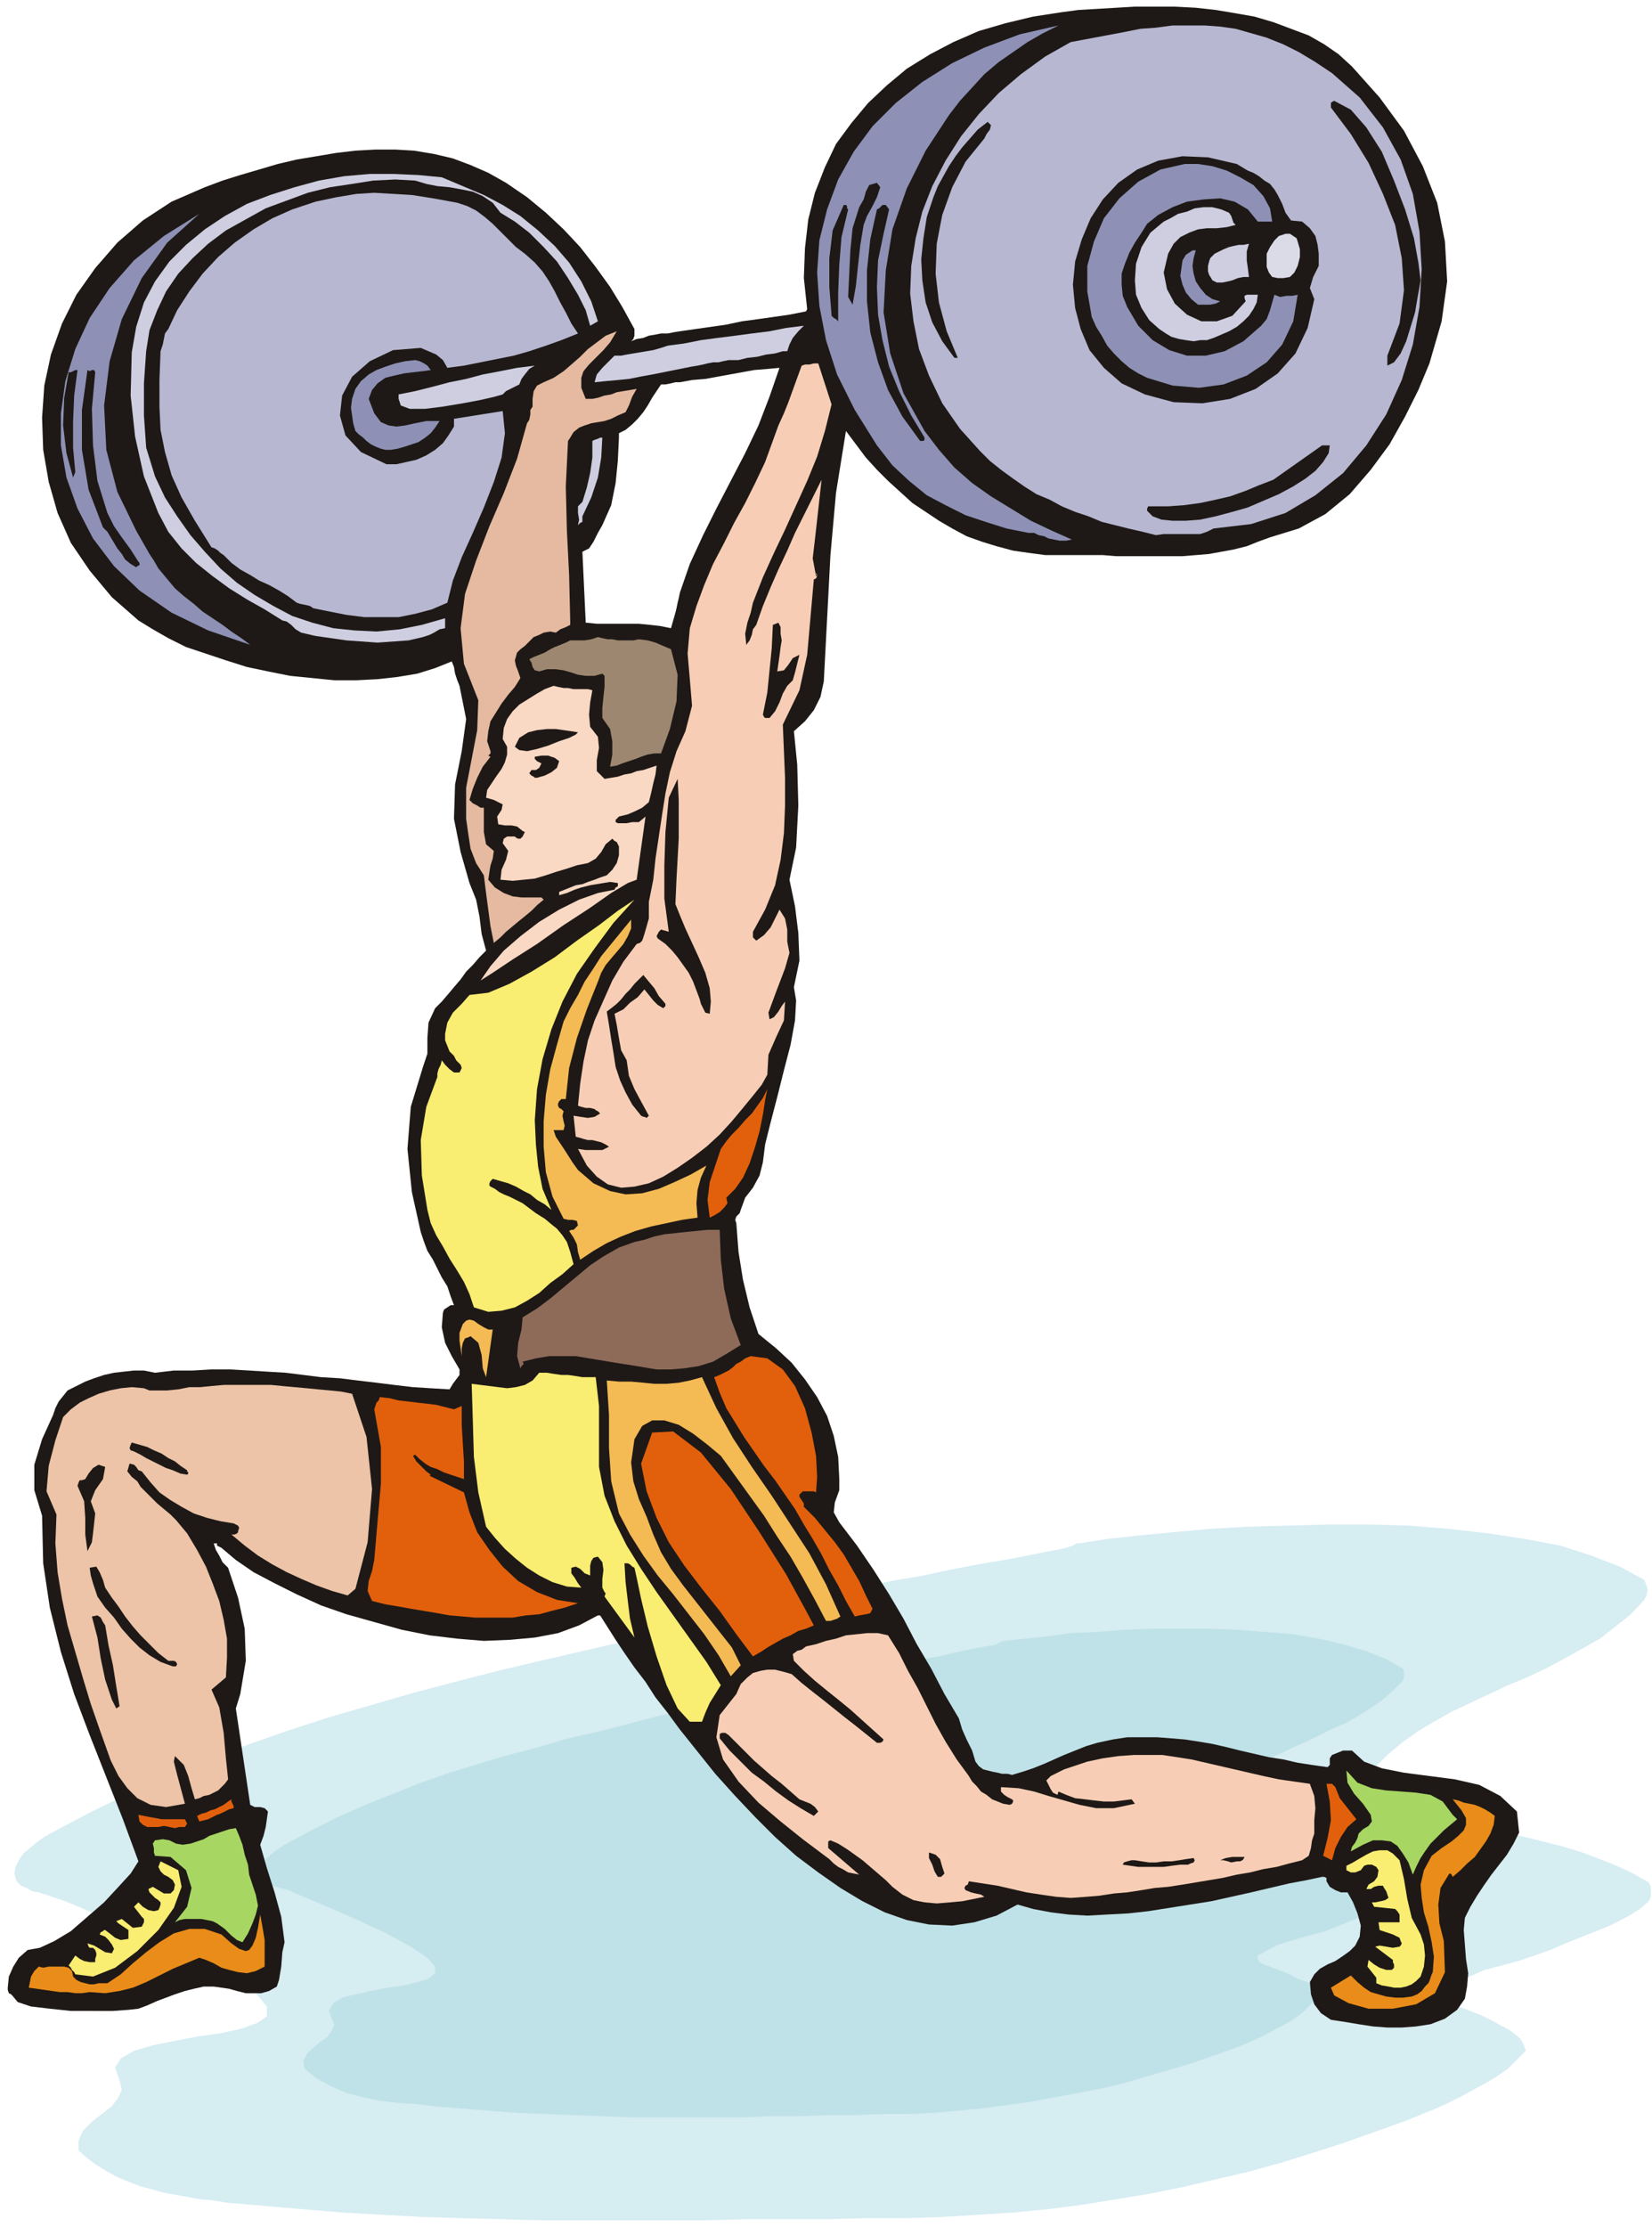 <svg xmlns="http://www.w3.org/2000/svg" fill-rule="evenodd" height="2.01in" preserveAspectRatio="none" stroke-linecap="round" viewBox="0 0 1492 2010" width="1.492in"><style>.pen1{stroke:none}.brush4{fill:#1e1916}.brush5{fill:#b7b7d1}.brush6{fill:#8e91b5}.brush7{fill:#cecee0}.brush10{fill:#f7ceb5}.brush13{fill:#f9ed72}.brush14{fill:#f4ba54}.brush15{fill:#e2600c}.brush18{fill:#a8d663}.brush19{fill:#ea8c19}</style><path class="pen1" style="fill:#d6edf2" d="m649 1458-1 1-1 1-2 1-2 2-39 9-38 9-39 9-39 9-38 9-39 10-38 10-38 11-38 11-37 12-37 13-36 14-36 14-35 16-35 17-34 18-7 4-7 5-6 5-6 5-4 6-3 6-1 6 2 7 4 4 5 2 5 3 6 1 6 2 6 2 6 2 6 2 67 28 50 22 34 19 21 14 10 12v9l-9 6-14 5-18 4-21 3-21 4-20 4-17 5-12 7-5 8 4 12 2 8-3 7-6 8-9 7-9 7-8 8-4 9v9l8 7 8 6 10 6 9 5 10 4 10 4 11 3 11 3 11 2 11 2 11 2 12 1 11 2 12 1 12 1 11 1 35 3 36 3 36 2 36 2 36 1 36 1 36 1h147l36-1h73l36-1h36l32-1 32-2 32-2 32-3 31-4 31-5 30-5 30-6 30-7 30-7 29-8 29-9 28-9 28-10 28-10 27-11 11-5 12-6 11-6 11-6 10-6 10-7 8-8 8-8-2-6-3-5-5-4-5-4-6-3-7-4-6-3-6-3-36-14-1-1-1-2-1-2 2-3 12-7 14-6 14-6 15-4 15-4 15-5 14-5 14-6 10-4 10-4 10-4 10-4 10-5 9-5 8-5 8-7 2-4v-9l-2-4-14-8-15-7-15-6-16-6-16-5-16-4-16-4-17-4-16-4-16-4-16-5-16-4-15-5-15-6-14-6-14-7-2-4-2-4v-5l3-5 12-12 13-11 14-10 15-9 16-9 17-8 17-8 17-8 17-7 17-8 17-9 16-9 16-9 14-11 14-11 12-13 2-4 1-5-1-4-2-5-22-12-26-10-28-9-32-6-33-5-35-4-36-3-37-1h-37l-37 1-36 1-34 2-33 3-31 3-28 3-25 4h-3l-3 2-3 1-3 1-4 1-11 2-15 3-20 4-24 4-27 5-28 6-29 5-29 6-28 6-26 5-24 4-20 4-15 3-10 2-4 1z"/><path class="pen1" style="fill:#bfe2e8" d="m680 1526-1 1-1 1-1 1-1 1-27 7-28 6-27 6-27 7-27 7-27 6-27 8-27 7-27 8-26 8-26 9-25 10-25 10-25 11-24 12-24 13-9 6-8 7-6 8 1 9 3 3 3 2 3 1 5 2 4 1 4 1 4 1 4 2 47 20 35 16 24 13 15 10 7 8v6l-6 5-10 3-12 3-15 2-15 3-14 3-12 3-8 5-4 7 3 8 2 5-3 6-4 5-6 4-7 6-5 5-3 6 1 7 11 9 13 7 14 6 15 4 15 3 16 2 16 1 16 2 25 2 25 2 26 2 25 1 26 1 25 1 26 1h102l26-1h25l26-1h25l25-1h23l22-1 22-2 22-2 22-3 22-3 21-4 22-4 21-4 21-5 20-6 21-6 20-6 20-7 20-7 19-8 8-4 7-4 8-4 7-4 7-5 6-5 6-6 6-6-3-7-7-6-9-3-7-4-26-10-2-2-1-2v-3l9-5 10-5 10-3 10-3 11-3 11-3 10-4 10-4 7-3 7-2 7-3 7-3 7-3 6-4 6-4 5-5 2-3v-6l-2-2-10-6-10-5-11-4-11-4-11-3-11-4-12-3-12-2-11-3-12-3-11-3-11-3-11-3-10-4-10-4-9-5-2-3-1-4v-4l2-3 8-8 9-8 10-7 11-7 11-6 12-5 12-6 12-5 12-6 12-6 12-5 12-7 11-7 10-7 9-8 9-9 1-3v-5l-1-3-16-9-18-7-20-6-22-5-23-4-25-2-25-2-26-1h-52l-25 1-25 2-23 1-22 3-19 2-18 2h-2l-2 1-2 1-2 1-3 1-7 1-11 2-14 3-17 4-18 3-20 4-20 4-20 4-20 4-18 3-17 3-14 3-11 2-7 1h-3z"/><path class="pen1 brush4" d="m1221 60 25 28 22 30 17 32 13 33 7 35 2 36-5 36-11 38-10 24-12 24-14 25-17 23-19 22-22 18-24 13-26 8-11 4-10 4-12 3-11 2-11 2-12 1-12 1h-60l-12-1h-52l-15-2-14-2-15-4-13-4-14-5-13-7-12-7-12-8-12-8-11-10-11-10-10-10-10-11-9-12-9-12-9 56-5 56-3 57-3 57-3 14-6 12-8 10-10 9 3 30 1 37-2 38-6 29 5 24 3 24 1 25-5 24 2 12-1 18-4 22-6 23-6 24-6 23-5 20-2 16-3 12-6 11-7 9-4 11-1 3-3 3-1 3 1 3 2 26 4 25 6 25 8 24 16 13 14 13 12 15 11 16 9 17 6 18 4 19 1 20v10l-4 11-1 9 5 9 16 21 15 22 14 22 13 22 12 23 13 22 12 23 13 22 3 10 4 9 5 10 3 10 3 4 4 3 4 1 4 1 5 1 4 1h5l4 1 10-3 9-3 10-4 9-4 9-4 10-4 10-4 10-3 14-3 13-2h27l13 1 12 1 13 2 12 2 13 3 12 3 13 3 13 3 13 2 13 3 13 2 14 2 2-2v-6l2-3 5-2 5-2h8l11 10 16 6 20 4 23 3 23 3 22 5 19 10 15 14 2 19-5 10-6 10-7 9-7 9-7 10-6 9-6 10-5 10-1 11 1 13 1 13 2 13-1 12-2 11-7 10-11 8-13 5-13 2-13 1h-13l-13-1-13-2-12-2-13-2-9-6-6-8-3-9-1-11 4-7 5-5 7-4 7-3 6-4 7-5 5-5 4-8 1-10-3-11-4-10-5-9h-6l-5-2-5-3-3-5v-3l-2-1h-2l-14 3-16 3-17 4-17 4-18 4-18 4-19 3-19 3-19 3-18 2-19 1-18 1-17-1-16-2-16-3-14-4-19 10-20 6-20 3-21-1-20-4-20-7-20-10-20-12-20-14-20-15-19-17-18-18-18-19-18-20-16-20-16-20V535l9-26 12-26 12-24 13-25 13-25 12-25 10-26 9-26-11 1-12 1-11 2-11 2-11 2-11 2-12 1-11 2v-46l14-2 14-2 14-2 14-3 15-2 14-2 14-2 15-3 1-2-3-28 1-27 3-26 6-24 9-23 10-21 14-19 15-18 17-16 18-15 21-13 21-11 23-10 24-7 25-6 26-4 15-2 17-1 17-1 17-1h36l19 1 18 2 18 3 17 3 17 5 16 6 16 6 14 8 13 9 12 11zM614 1561l-11-15-11-14-9-14-10-13-9-13-8-12-7-11-7-11h-2l-17 9-19 7-21 4-22 2-24 1-24-2-25-3-25-5-25-7-25-7-23-8-22-10-20-10-19-10-16-11-13-11-2-1-2-1v-2h-3l2 6 3 5 3 6 5 5 9 27 6 28 1 29-5 30-4 13 13 87 4 2h5l4 1 3 3-1 7-1 7-2 8-3 8 6 21 7 22 6 22 3 23-2 9-1 13-2 12-2 6-7 4-7 2h-14l-8-2-7-2-7-1-7-1h-9l-9 2-8 2-9 3-8 3-8 3-9 4-8 3-9 1-14 1H64l-19-2-17-2-12-4-5-6-1-1-2-1-1-3v-2l1-10 4-9 5-8 8-7 11-2 13-6 15-9 15-13 15-13 13-14 11-12 7-11-14-38-15-38-15-38-14-37-12-38-10-40-6-40-1-43-7-23v-23l7-23 10-22 2-6 3-6 4-5 4-5 8-4 8-4 8-3 9-3 9-2 9-1 9-1h9l10 2 17-2h17l17-1h17l17 1 16 1 17 1 16 2 16 2 17 1 16 2 17 2 16 2 17 2 16 1 17 1 3-5 3-4 3-4v-5l-7-12-6-12-3-14 1-13 1-3 3-2 3-2h3l-3-8-3-9-5-8-4-8-4-8-5-8-3-8-3-9-8-36-4-39 3-38 11-36 4-12v-14l1-14 6-13 6-6 6-7 5-6 6-7 5-7 6-6 6-7 6-6-4-15-2-16-3-15-6-15-4-14-4-14-3-15-3-15 1-31 6-30 4-29-6-30-2-5-2-6-1-6-2-5-15 6-16 5-18 3-18 2-19 1h-20l-20-2-20-2-20-4-19-4-19-6-18-6-18-6-16-8-14-8-13-8-24-21-20-24-17-25-12-27-8-28-5-29-1-29 2-29 6-28 10-28 13-26 17-24 20-23 23-20 26-17 30-13 16-6 16-5 17-5 17-5 17-4 18-3 18-3 17-2 18-1h18l17 1 18 3 17 4 16 6 16 7 16 9 19 13 17 14 16 15 15 16 14 18 13 18 11 18 11 20v6l-1 3-2 2 5-2 6-1 5-2 6-1 5-1h6l5-1 6-1v46h-4l-4 1-5 1h-4l-4 6-4 6-4 7-4 6-5 6-5 5-6 5-6 3v4l-1 21-2 20-4 20-8 18-4 7-4 8-4 6-6 3 3 64 10 1h38l10 1 9 1 10 2 4-14 1-4 1-5 1-4 1-5v1026z"/><path class="pen1 brush5" d="m1203 66 25 22 21 27 16 29 11 31 6 34 2 34-2 34-6 34-10 32-14 31-18 28-21 25-25 20-27 16-31 10-34 4-6 3-6 2h-33l-7 1-12-3-13-3-12-3-12-3-12-5-12-4-12-5-11-6-12-5-11-7-10-7-11-8-10-8-9-9-9-10-9-10-16-23-12-25-9-24-5-25-3-25 1-25 4-25 6-24 9-23 12-23 14-22 16-20 18-19 20-17 22-16 23-13 16-3 16-3 16-3 15-3 14-1 15-2h29l14 1 14 2 14 4 14 4 15 6 14 7 15 9 15 10z"/><path class="pen1 brush6" d="m857 104-21 32-17 34-13 37-6 37-2 38 6 37 12 36 19 34 13 17 14 16 16 14 17 12 18 11 18 11 19 9 18 8-5 1h-6l-5-1-5-1-4-2-5-1-4-2h-5l-20-4-19-6-18-6-18-9-17-9-16-13-15-14-14-18-20-32-16-32-10-31-6-31-2-30 2-29 7-28 10-27 14-25 17-23 21-21 24-19 27-17 29-14 32-12 35-8-14 7-14 8-13 9-13 9-13 11-11 12-11 12-10 13z"/><path class="pen1 brush4" d="m1283 253-1 6-2 11-2 12-4 13-4 13-5 11-6 8-6 3v-9l11-29 4-30-2-29-6-30-11-28-13-28-16-26-18-24v-4l1-1 2-1 15 8 14 16 14 22 11 26 10 26 8 26 4 22 2 16zM889 125l-17 21-12 23-9 25-5 26-1 27 3 26 7 26 10 24h-3l-11-15-9-17-6-18-3-20-1-19 2-19 3-19 6-18 4-10 5-9 5-9 6-9 6-8 7-8 7-8 9-7 3 3-1 4-3 4-2 4zm265 51 4 8 3 8 5 7 10 1 7 6 5 7 2 8 1 8v11l-5 10-3 10 4 10-6 26-11 23-16 18-20 14-23 9-25 4-26-1-26-7-21-10-16-14-13-16-8-19-5-19-2-21 2-21 6-20 8-19 11-17 14-15 17-12 19-8 22-4 23 1 26 6 5 3 5 3 5 2 5 3 5 4 5 3 4 5 3 5z"/><path class="pen1 brush6" d="M1149 200h-13l-9-11-12-7-13-3-15 1-15 2-13 5-13 7-10 8-5 8-6 9-5 9-4 10-3 9v10l1 10 4 10 10 17 13 13 15 9 16 5h17l17-4 17-9 16-14 5-6 3-8 2-7 2-7 5 2 6-1h5l5-1-4 24-10 21-14 16-18 12-21 8-22 3-24-2-23-7-8-4-8-5-7-6-7-7-6-7-5-9-5-8-4-9-4-23v-23l6-22 9-21 14-18 17-15 20-11 22-5h12l13 2 13 4 12 6 12 7 9 10 6 11 2 12z"/><path class="pen1 brush7" d="m437 176 17 9 16 10 16 13 15 14 13 15 11 17 9 18 6 18-7 4-4-14-7-14-9-15-10-15-12-13-13-13-13-10-13-8-7-9-9-6-9-4-10-2-11-2-11-1-10-2-10-3-18-1-20 1-19 3-20 3-20 5-19 7-19 7-18 10-18 10-16 12-14 13-13 14-11 16-8 17-7 18-3 19-2 29v29l2 29 8 26 9 19 11 17 12 17 13 15 14 15 15 13 16 11 17 10 17 9 18 6 19 5 19 2 20 1 21-2 20-4 21-6v9l-5 1-5 3-4 2-6 2-13 3-14 1-14 1-14-1-14-1-14-2-14-2-13-3-5-3-4-4-4-3-4-1-16-10-16-9-16-10-15-11-15-12-13-13-12-15-9-17-13-33-8-36-4-37 1-39 4-23 7-22 10-19 13-18 15-15 17-14 18-12 20-11 21-8 22-7 22-6 23-4 23-2h22l22 1 21 2 38 16z"/><path class="pen1 brush4" d="m795 169-3 9-4 8-5 9-3 8-3 18-2 18-2 19-3 17-4-7 1-21 1-21 2-20 6-19 4-7 2-7 3-6 7-2 3 4z"/><path class="pen1 brush5" d="m474 229 9 8 7 8 6 9 5 9 5 10 5 9 5 10 6 9-15 6-14 5-15 5-14 4-15 3-15 3-15 3-15 2-4-7-6-5-7-3-7-3-25 2-21 10-16 14-9 17-2 18 5 18 14 15 23 11h9l9-2 9-2 9-4 8-5 7-6 5-7 5-8v-7l44-7 2 20-3 22-7 22-9 23-10 23-10 22-8 21-5 20-14 6-15 4-15 3h-31l-16-2-15-3-15-3-3-2-4-1-5-1-3-1-8-6-8-5-9-5-9-4-8-5-9-5-8-6-7-7-3-2-2-2-3-2-3-1-15-24-12-21-9-20-6-21-4-20-1-21v-24l1-26 2-6 1-5 1-5 3-4 8-17 11-17 12-16 14-15 15-13 17-12 17-10 18-8 21-7 19-4 18-3 16-1 17 1 17 1 19 3 22 4 9 3 8 4 8 6 7 6 7 7 7 7 7 7 8 6z"/><path class="pen1 brush4" d="m798 211-5 24-1 24 1 25 4 23 6 24 9 22 11 22 12 20v2l-1 1h-3l-16-22-13-24-9-25-7-27-3-28v-28l3-28 6-27 2-1 2-2 1-1h3l3 4-5 22zm-32-22-6 25-2 25-1 25v26l-2-2-2-1-2-2v-1l-2-25v-26l3-25 10-23h2l1 1v2l1 1z"/><path class="pen1 brush7" d="m1110 192 2 3 1 3 1 3 2 2-8 2-9 1h-9l-8 1-8 3-8 4-6 6-5 9-4 17 3 15 7 13 11 10 13 6h14l14-5 12-13-1-3v-2l2-1h10l-1 7-3 6-4 6-5 5-6 5-7 4-7 3-7 3-6 2h-6l-6 1-7-1-6-1-7-2-5-3-6-4-9-8-7-11-5-12-1-13 1-15 5-15 8-13 12-10 6-3 7-4 8-2 7-3 8-1h8l8 2 7 3z"/><path class="pen1 brush6" d="m123 479 4 7 4 7 4 7 4 6 4 7 5 6 5 6 5 6 8 7 9 7 8 7 9 6 9 6 8 6 9 6 8 6-38-13-33-16-29-20-23-22-19-25-14-27-10-28-5-29v-29l4-29 9-29 13-28 18-27 22-25 27-22 32-20-29 26-23 32-18 37-11 38-5 40 2 40 10 38 17 35z"/><path class="pen1" style="fill:#dbdbe8" d="m1172 218 2 7v7l-2 8-3 6-4 4-6 1h-5l-5-1-3-4-2-5v-12l3-6 4-6 4-4 6-2h4l3 2 3 2 1 3z"/><path class="pen1 brush7" d="m1128 220-2 7v8l1 7 1 8h-5l-5 1-5 2-4 1-5 1h-5l-4-2-3-5-1-3v-5l1-4 1-3 4-4 4-2 4-2 5-2 4-1 5-1h4l5-1z"/><path class="pen1 brush6" d="m1102 272-4 2-5 1h-11l-6-5-5-6-3-7-2-8 1-7 1-7 3-5 6-4h3l-2 7-1 7 1 7 2 7 4 6 5 6 6 4 7 2z"/><path class="pen1 brush7" d="M711 317h-4l-7 2-8 1-8 2-9 1-8 2h-9l-5 1-4 1h-5l-5 1-4 1-5 1-6 1-5 1-10 2-10 2-10 2-11 2-10 2-10 1-11 1-10 1 2-7 5-6 6-6 5-5h6l5-1 6-1 6-1 6-1 6-1 7-2 6-2 15-2 15-3 15-2 16-2 15-2 16-2 15-3 16-2-5 5-5 6-3 6-2 6z"/><path class="pen1" style="fill:#e5baa0" d="m557 299-6 10-6 7-7 7-6 6-5 6-2 6v9l4 10h6l5-1 6-2 6-1 5-2 6-1 6-1 6-1-4 7-3 8-3 6-7 3-6 3-6 2-6 1-6 1-6 2-5 2-5 4-3 5-2 3-2 41 1 40 2 40 1 41v4l-4 2-5 2-4 3-5-1-6 1-4 2-5 2-4 4-4 4-4 3-3 3-2 7 1 5 2 5 2 6-5 8-6 7-6 8-5 8-5 8-2 9-1 9 3 9v2l-1 1-1 1 2 1-7 9-5 10-4 10-3 10 3 3 4 2 3 2h3v22l2 11 7 6-1 7-2 6-1 6-1 7 6 7 8 5 8 3 8 1h18l2 2-6 5-5 5-6 5-5 4-6 5-6 5-5 5-6 5-3-15-2-15-2-15-2-16-7-11-5-13-2-13-2-14v-28l5-26 5-26 1-27-13-33-3-32 4-31 10-30 12-31 13-30 12-31 9-32 2-3 1-5v-4l2-3v-7l1-7 3-5 6-3 9-4 9-6 7-6 8-7 7-7 8-6 8-6 10-4z"/><path class="pen1 brush6" d="m389 334-7 1-9 1-8 1-9 2-8 2-7 5-5 6-3 8 5 13 6 8 7 3 7 1 8-1 9-2 10-2h12l-4 6-4 5-5 4-6 4-6 2-6 2-7 2-6 1h-5l-4-1-5-2-4-2-4-3-3-3-4-3-3-3-2-7-1-7-1-7 1-8 3-9 5-7 7-6 7-4 8-3 9-3 9-2 9-1 4 1 4 2 3 2 3 4z"/><path class="pen1 brush10" d="m680 544-2 9-3 9-2 10 1 10 3-4 2-5 1-5 3-4 6-17 7-17 7-16 8-17 7-16 8-16 8-16 8-16-2 18-3 27-3 26 3 16h1v-1l-1-2v-1 2l1 2-1 2-2 1-3 34-3 34-7 32-15 31 1 24 1 24v25l-1 25-3 24-5 23-9 22-11 20v5l1 1 2 2 7-5 6-7 4-8 4-8 5 8 2 10v11l2 10-4 14-8 21-7 19 1 6 4-2 4-5 3-5 3-4-1 17-7 15-7 16-1 18-5 9-8 10-9 11-10 12-11 12-12 11-13 10-13 9-13 8-13 6-13 3-12 1-12-3-10-7-9-10-8-15 7 1h15l6-3-3-2-4-2-4-1-4-1h-4l-4-1-3-1-4-1-2-19 6 1 7 1 6-1 5-3-1-1-1-1-2-1-1-1-4-1h-4l-4-1-3-1 2-20 3-20 4-19 6-18 8-18 8-18 10-17 12-16 3-1 2-2 1-3 1-3 2-7 2-7v-15l4-20 2-19 3-20 3-20 3-19 4-19 6-19 8-18 6-23-2-24-2-23 2-23 6-20 7-19 8-19 10-19 9-18 10-18 9-18 9-19 4-11 4-11 4-11 5-11 4-10 4-11 4-11 4-11 3-1h4l4-1h4l12 37-6 24-7 23-9 22-10 22-10 22-10 21-10 22-9 23z"/><path class="pen1 brush7" d="m469 347-4 2-4 2-4 2-3 3-7 2-13 3-16 3-18 3-16 2h-14l-8-3-2-6v-4l15-3 16-4 15-4 15-3 15-4 16-3 15-3 16-2-5 3-4 5-3 4-2 5z"/><path class="pen1 brush4" d="m70 334-3 23-1 23v24l2 22-2 5-6-22-3-25 1-25 4-23h2l2-1 2-1h2zm16 2-3 33 1 33 4 32 9 29 6 12 7 10 8 11 7 11 1 1v2l-2 1-1 1-5-3-5-4-3-5-4-5-3-5-3-5-3-5-4-4-13-34-6-36v-36l5-36 2 1 2-1h2l1 2z"/><path class="pen1 brush7" d="m544 395-1 18-3 18-6 18-8 17v5l-2 1-2 2 1-5-1-6v-6l4-4 4-13 3-13 2-14v-15l2-1 3-1 2-1h2z"/><path class="pen1 brush4" d="M1036 461v-2l1-2h18l14-1 15-2 14-3 13-3 14-5 12-5 13-5 44-31h7l-1 7-5 8-7 8-9 7-11 7-13 7-14 6-14 6-14 4-15 4-14 3-13 1h-12l-10-1-8-3-5-5zM706 578l-1 6-1 8-1 7-1 7 6-1 4-5 4-6 6-3-2 8-2 8-2 7-5 5-4 7-3 8-4 8-5 6h-4l-1-1-1-2 4-20 2-20 2-20 1-21 5-2 2 4v6l1 6z"/><path class="pen1" style="fill:#9e8770" d="m577 577 8 1 7 2 7 3 7 3 6 23-1 24-6 25-8 22h-6l-6 1-6 2-5 2-6 2-6 2-5 2-6 1 2-11v-12l-2-11-7-10v-9l1-10 1-9v-10l-2-2-7 2h-8l-7-1-6-2-7-2-7-1h-8l-7 2-4-1-2-3-1-4-2-3 4-2 5-2 5-2 5-3 4-2 5-2 5-2 4-2h13l6-1 6-2 4 1 5 1h4l5 1h14l5-1z"/><path class="pen1" style="fill:#f9d8c4" d="m535 623-2 11-1 11 1 11 7 9 1 10-2 11v10l7 7 6-1 6-1 6-2 6-1 5-2 6-1 6-2 6-2-1 8-2 8-2 9-2 8-6 5-6 3-7 3-8 2-3 3v2l2 1h8l5-1h6l6-5-8 57-8 3-15 9-20 14-23 15-24 17-22 14-18 12-11 7 9-13 12-14 15-13 17-13 18-11 18-9 17-6 15-3 1-2 2-1v-3l-7-1-6 1-6 1-6 1-8 2-6 2-7 3-7 2v-3l5-2 5-2 5-2 6-1 5-2 6-2 5-2 6-2 5-5 4-6 2-7v-8l-1-2-1-2-2-1-2-2-6 5-4 7-5 6-7 4-10 2-9 3-10 3-9 3-10 3-10 1-10 1-11-1 1-9 4-9 2-8-5-7 1-4 3-2h7l1 1 2 1h2l2-2 1-2 1-2-2-1-5-4-5-1h-6l-6-1-1-7 4-6 1-5-8-4-7-2 1-7 4-6 4-6 5-7 3-6 2-7v-7l-4-7 1-10 3-8 5-7 6-6 8-5 8-5 7-4 8-3 4 1 5 1h4l5 1h13l4 1z"/><path class="pen1 brush4" d="m465 674 4-8 8-5 8-2 9-1h8l7 1 7 1 6 1-2 2-6 3-9 3-10 4-10 3-9 2-7-1-4-3zm40 13-2 6-5 4-6 3-7 2h-2l-1-1-2-1-2-2 2-3h4l3-2 2-4-2-1-2-1-2-2v-2l6-1h6l6 2 4 3zm136 228-4-1-2-4-2-4-1-4-3-8-3-8-4-8-5-7-5-7-5-6-6-6-7-5-1-2 1-2 1-2 2-2 7 2-4-30v-30l1-30 3-31 8-17 1 19v35l-2 36-1 23 4 10 5 12 6 13 6 13 6 14 4 14 1 12-1 11z"/><path class="pen1 brush13" d="m483 1011 1 22 2 20 4 20 8 19-6-5-7-4-6-5-6-3-7-4-7-3-7-2-7-2-2 2-1 2v2l1 1 4 2 4 3 4 2 5 2 4 2 4 2 4 2 4 3 8 6 8 5 6 5 5 4 5 6 4 6 3 9 3 11-10 9-11 8-10 9-11 7-11 6-12 3-12 1-13-4-4-12-5-11-6-10-7-11-6-11-6-10-5-11-3-12-5-31-1-32 5-30 10-27v-3l1-4 2-4 1-4 3 4 4 4 4 3h5l2-4-1-3-4-4-2-4-4-4-2-5-2-5v-6l2-10 5-9 8-8 7-8 17-2 19-8 20-11 21-13 20-15 20-14 17-13 15-10-19 21-17 23-16 23-13 25-10 25-8 27-5 27-2 28z"/><path class="pen1 brush14" d="m540 886-10 25-9 26-7 27-3 28h-4l-2 2-1 2v2l1 2 2 1 2 2-1 4 1 5 1 4-1 4h-9l2 6 8 12 7 11 5 7 14 12 15 7 14 3 15-1 15-4 14-6 15-7 14-8-5 11-3 11-1 12 1 13-14 2-14 3-14 3-14 4-13 5-13 6-12 7-12 8-2-7-1-7-3-6-4-6 2-1h2l2-2 2-2-1-4-4-1h-4l-4-1-10-20-6-22-2-23v-23l2-24 4-23 6-22 6-21 6-12 7-12 6-12 8-12 7-11 9-11 9-11 9-11v8l-3 7-4 7-5 6-6 7-5 6-4 7-3 8z"/><path class="pen1 brush4" d="M601 906v2l-1 1-1 1-5-3-4-4-4-5-4-5-6 7-7 5-6 6-8 4 2 10 2 12 2 11 5 9 2 14 5 12 7 13 6 11-2 2-2-1h-1l-2-1-8-10-6-11-5-11-4-12-2-13-2-12-2-13-2-12 4-3 5-4 4-4 4-5 4-4 4-5 4-4 4-4 5 6 5 6 4 7 6 7z"/><path class="pen1 brush15" d="m656 1081 1 5-3 4-4 4-5 3-4 2-2-16 2-16 5-15 5-15 5-7 5-6 6-6 6-7 6-6 5-7 5-7 4-8-2 10-2 13-3 15-4 14-5 15-6 13-7 10-8 8z"/><path class="pen1" style="fill:#8e6b59" d="m472 1229 1 2-1 1-1 1-1 2-3-11 1-12 3-12 1-11 13-8 12-9 12-10 12-10 12-10 12-8 14-8 14-5 9-2 9-3 9-2 10-1 9-1 10-1 10-1h11l1 27 3 26 6 27 9 24-13 8-12 7-13 4-13 2-12 1h-13l-12-2-12-2-13-2-12-2-12-2-12-2h-24l-12 2-12 3z"/><path class="pen1 brush14" d="m439 1243-3-8-1-12-3-11-7-6-2 1-3 1-2 4-1 5v14-7l-1-7-1-7v-7l3-8 3-3 3-1 4 1 4 3 5 3 4 2h4l-6 43z"/><path class="pen1 brush15" d="M726 1346h-1l-1 1-1 1-1 1v2l2 3 2 3v3l10 10 9 11 9 11 8 11 7 12 7 12 6 13 6 12-2 4-4 1-6 1-4 1-8-14-7-14-8-14-7-14-8-14-8-13-8-14-9-13-9-13-10-13-9-13-9-13-8-13-8-13-6-14-5-14 5-2 4-2 4-2 4-3 3-3 4-2 4-3 5-2 15 2 14 10 11 15 9 20 6 22 4 21 1 19-1 14-2-1h-9z"/><path class="pen1 brush13" d="M634 1554h-11l-11-12-10-21-9-26-8-27-6-25-4-19-2-9-2-1-2-2-2-1h-3l1 17 2 17 2 16 4 17-27-37 1-3-1-1-1-2-1-2v-8l1-8-1-7-4-5-4 1-2 3-1 4v9l-5-2-4-4-4-2-4 1v5l3 4 3 5 3 4-13-1-13-4-12-6-11-7-10-8-10-9-9-10-8-10-7-31-4-32-1-34-1-32 8 1 8 1 8 1 8 1 8-1 8-2 7-4 6-7h7l6 1 7 1h6l7 1 6 1h12l3 26v55l5 26 9 23 11 22 13 21 14 21 15 21 15 21 15 21 13 21-5 8-5 8-4 9-3 8z"/><path class="pen1 brush14" d="m759 1459-3 2-3 1-3 1h-4l-10-19-11-20-11-19-12-18-12-19-13-18-13-18-13-18-12-10-13-10-13-8-13-4h-11l-9 5-7 12-3 21 2 17 5 16 7 16 6 16 7 16 9 15 11 15 11 14 11 14 11 14 11 14 8 16-9 10-11-19-13-19-14-18-14-18-14-17-13-18-12-19-10-19-7-29-2-30v-30l-2-31 11 1h11l11 1 10 1h11l11-1 10-2 11-3 13 28 15 27 17 26 18 26 17 26 17 26 15 28 13 29z"/><path class="pen1" style="fill:#edc4a8" d="m321 1434-7 6-14-4-14-5-14-6-13-6-13-7-13-8-12-9-12-10h3l2-1 1-1v-1l1-3-1-2-2-1-2-1-12-2-12-3-12-4-11-6-10-6-10-7-8-9-8-10-3-1-2-3-2-2-4-1-2 7 4 5 5 4 3 5 5 5 5 5 5 5 6 5 6 5 5 5 5 6 5 6 9 15 8 15 6 15 6 16 4 17 3 17v17l-1 18-13 11 7 16 4 23 2 23 2 19-3 4-3 3-3 3-4 2-4 2-5 1-4 2-4 1-3-10-3-11-4-10-8-8-1 5 1 4 1 4 1 4 7 26-17 3-14-2-12-6-9-9-8-11-7-14-5-14-5-14-8-23-7-23-7-24-7-24-5-24-4-24-2-26 1-26-9-21 2-23 6-23 7-21 7-7 8-6 8-4 9-4 10-3 10-2 10-1 11 1 5 2h16l10-1 10-2h10l10-1 11-1h43l10 1 11 1 11 1 10 1 11 1 10 1 10 2 13 39 5 47-4 48-11 42z"/><path class="pen1 brush15" d="m410 1272 7-3v17l1 17 1 16v16l-6-2-6-2-6-2-6-3-6-2-5-3-5-4-4-4-2 1 3 5 5 5 4 4 4 3-1 1 31 15 5 18 7 18 11 16 12 15 14 13 17 10 18 7 19 3-12 4-12 3-11 3-12 1-12 2h-34l-11-1-12-1-11-2-12-2-12-2-11-2-12-2-12-3-4-9 1-9 3-9 2-10 3-35 3-34v-33l-6-34 1-3 1-3 2-2 1-3 9 1 8 2 9 1 8 1 9 1 8 1 8 2 8 2zm270 223-15-20-15-21-16-20-16-21-14-21-11-22-9-24-5-25 10-28 19-1 25 19 27 33 26 39 24 38 17 31 8 15-7 3-7 2-7 4-7 3-7 4-7 4-6 4-7 4z"/><path class="pen1 brush4" d="M169 1327v1l1 1v1l-1 1-6-1-7-3-6-2-6-3-6-3-6-3-5-3-6-3-3-1-1-2 1-3 1-2 7 2 7 2 6 3 7 3 6 4 6 3 5 4 6 4zm-90 73-2-15v-15l-1-15-6-14 1-3 1-2h2l3-1 3-5 4-5 5-3 6 2-2 11-7 10-4 10 4 11-1 9-1 9-1 8-4 8zm81 102-1 2h-3l-11-4-10-6-9-7-8-8-8-9-7-10-8-9-7-10-2-6-2-6-2-7-1-7 6-1 3 5 3 7 2 7 6 9 6 8 6 9 7 9 7 8 8 8 8 8 9 7h5l2 1 1 2zm-65-35 3 18 4 18 3 19 3 18-3 2-4-8-6-18-4-19-3-19-5-19 5-1 3 2 2 4 2 3z"/><path class="pen1 brush10" d="m875 1603 3 5 4 4 4 5 5 3 5 4 5 2 5 2 6 1 2-1 1-2v-1l-1-1-4-2-3-2-3-3v-4l16 1 14 3 13 4 14 4 14 4 15 3h16l19-4-3-4-8 1-8 1h-9l-9-1-8-1-9-1-8-3-7-3-1 3-4-2-2-3-2-4-2-4 4-4 6-3 6-3 6-2 15-5 14-3 14-2 14-1h26l13 2 13 2 13 3 13 3 13 3 13 3 13 3 14 3 14 2 14 2 4 11 1 11-1 11v12l-2 6-1 7-2 7-6 4-12 3-11 3-12 2-12 3-12 2-13 3-12 2-12 2-12 2-13 2-12 1-12 2-13 2-12 1-13 2-12 1-14 1-13-1-14-2-13-2-13-3-13-3-13-2-13-2-1 3-2 1-1 2 1 2 5 2 4 1 5 1 3 2-10 2-10 2-11 1-12 1-11-1-10-2-10-5-9-7-6-6-7-6-7-6-7-6-7-5-7-5-8-5-7-3-2 1v6l28 24-5-1-5-1-5-3-4-2-4-3-4-4-4-3-4-3-16-12-20-16-20-17-18-19-14-20-6-20 3-20 15-19 4-9 6-6 5-4 7-2 6-1h7l8 2 7 2 9 8 10 8 9 7 10 8 10 8 9 7 10 8 10 8h3l2-1 1-2-10-9-10-9-10-9-11-9-10-8-11-9-10-9-9-9-1-6 4-3 4-1 4-3 9-2 9-3 9-2 9-3 10-1 9-1h10l9 2 10 16 8 16 9 16 8 16 8 16 9 16 10 16 11 15z"/><path class="pen1 brush4" d="m658 1566 8 8 7 7 8 8 8 7 8 7 9 7 8 7 8 7 5 2 5 2 4 3 3 4-4 4-12-7-11-7-11-8-11-9-11-8-10-10-10-10-9-11v-4l2-1h3l3 2z"/><path class="pen1 brush18" d="m1312 1638 4 4-6 5-6 5-6 6-6 6-5 7-4 6-4 8-3 7-4-11-5-8-5-7-6-4-8-1h-8l-9 4-11 6 1-4 3-4 2-4 1-4 4-4 5-3 3-4-1-6-7-10-8-9-6-10-1-11 10 11 13 5 13 2 14 1 13 1 13 2 11 6 9 12z"/><path class="pen1 brush15" d="m1225 1642-8 7-6 9-5 10-3 11-8-4 4-16 3-16-1-17-3-16h5l3 3 2 5 2 5 15 19zm-1014-10-4 1-4 2-4 2-3 1-4 2-4 2-4 1-4 1-2-5 4-2 4-1 4-2 4-1 4-2 4-2 4-3 3-2v2l1 2 1 2v2z"/><path class="pen1 brush19" d="m1350 1639-1 8-3 8-4 7-5 7-5 7-7 6-6 6-7 6-1-2-1-1h-1l-8 13-2 15 1 17 4 16 1 28-9 19-17 10-21 4h-22l-18-5-13-7-3-7 18-11 6 6 6 5 6 4 7 2 7 2 8 1h7l8-1 5-2 4-3 3-4 3-3 1-2 1-3 1-3 1-2 1-14-2-13-3-14-4-13-2-13-1-12 3-13 7-13 9-7 9-6 6-5 5-5 2-5v-6l-4-7-8-10 5 1 5 2 5 1 5 1 5 2 4 2 5 3 4 3z"/><path class="pen1 brush15" d="m167 1642 2 4-2 3h-5l-4 1-5-1-5-1-5 1h-10l-4-2-3-3-1-6 5 1 5 1 6 1 5 1h21z"/><path class="pen1 brush18" d="m224 1683 1 9 3 9 3 9 2 10-2 8-3 8-4 9-5 8-5-2-5-4-6-6-7-5-4-2-5-1-5-1h-15l-5 1-4 2 11-14 4-17-5-16-14-12-14-1-1-3v-4l-1-4 2-3 7-1 6 1 6 3 6 1 7-1 6-2 6-2 5-3 6-2 6-2 6-2 6-1 3 7 3 8 2 9 3 9z"/><path class="pen1 brush13" d="m1264 1679 4 17 3 18 4 17 8 15 3 9 1 10-1 10-3 9-4 4-4 3-5 2-5 1h-6l-5-1-6-1-5-2v-5l-4-5-4-5 1-6 5 4 5 3 6 2h5l2-2v-3l-1-2v-2l-16-12 4-1 6 1 6 1 6-1 1-1 1-2-1-2-1-3-6-3-6-2-6-2-1-7h19v-7l-2-3-2-2-19-2-2-4h3l5-1 4-1 3-2-1-3-1-3-2-3-1-2h-4l-4 1-3 2h-4l2-4 5-3 3-4 1-6-2-3-4-2h-4l-3 1-3 4-5 2h-4l-4-2v-4l6-3 5-3 7-4 6-3 6-1h7l5 3 6 6z"/><path class="pen1 brush4" d="m853 1691-1 1-1 1-1 1h-3l-3-5-2-6-3-6v-5l6 2 4 4 2 7 2 6zm271-15-1 2-1 1-2 1h-3l-5 1-3-1-4-1h-3l5-2 6-1h11zm-46 1 1 2-1 2-3 1-2 1h-7l-8 1-7 1h-23l-7-1-7-1 1-2 3-1 4-1h3l6 1 7 1h6l7-1h7l7-1 6-1 7-1z"/><path class="pen1 brush13" d="m68 1782-1-2-2-2-1-2-2-2 6-9 4 3 4 2 5 1h5v-3l1-3v-2l-1-3-2-2h-3l-1-1-1-3 6 2 5 3 5 3 6 1 2-4-2-4-3-4-3-3-5-2 1-2 2-1 1-1h1l4 3 5 4 5 2 7-1v-8l-3-2-3-2-3-2-2-2 5-2 5 4 5 4 8-1 1-2 1-2v-3l-2-2-7-9 4-4 4 4 5 3 5 1 4-1 1-2 1-3v-2l-2-2-3-2-3-3-2-2-1-3 4-2 5 3 5 3h6l3-3 1-5-2-4-4-3-4-2-3-3-2-4 2-5 16 8 3 15-7 19-14 20-19 19-20 15-20 8-16-2z"/><path class="pen1 brush19" d="m180 1767-12 5-12 5-12 6-12 6-12 5-12 3-13 2-14-1-7 1h-6l-7-1h-7l-7-1-7-1-7-1-7-1 1-5 1-5 3-5 4-4 4 1 5-1h14l4 1 3 3 1 5 3 3 4 2 4 1 4 1h4l4-1h8l12-8 11-10 12-10 12-9 13-8 14-4h14l15 5 9 8 7 5 6 2 3-1 3-4 3-7 2-9 2-12 2 11 2 12v24l-8 4-8 2-8-1-8-2-7-2-7-4-7-3-6-2z"/></svg>
